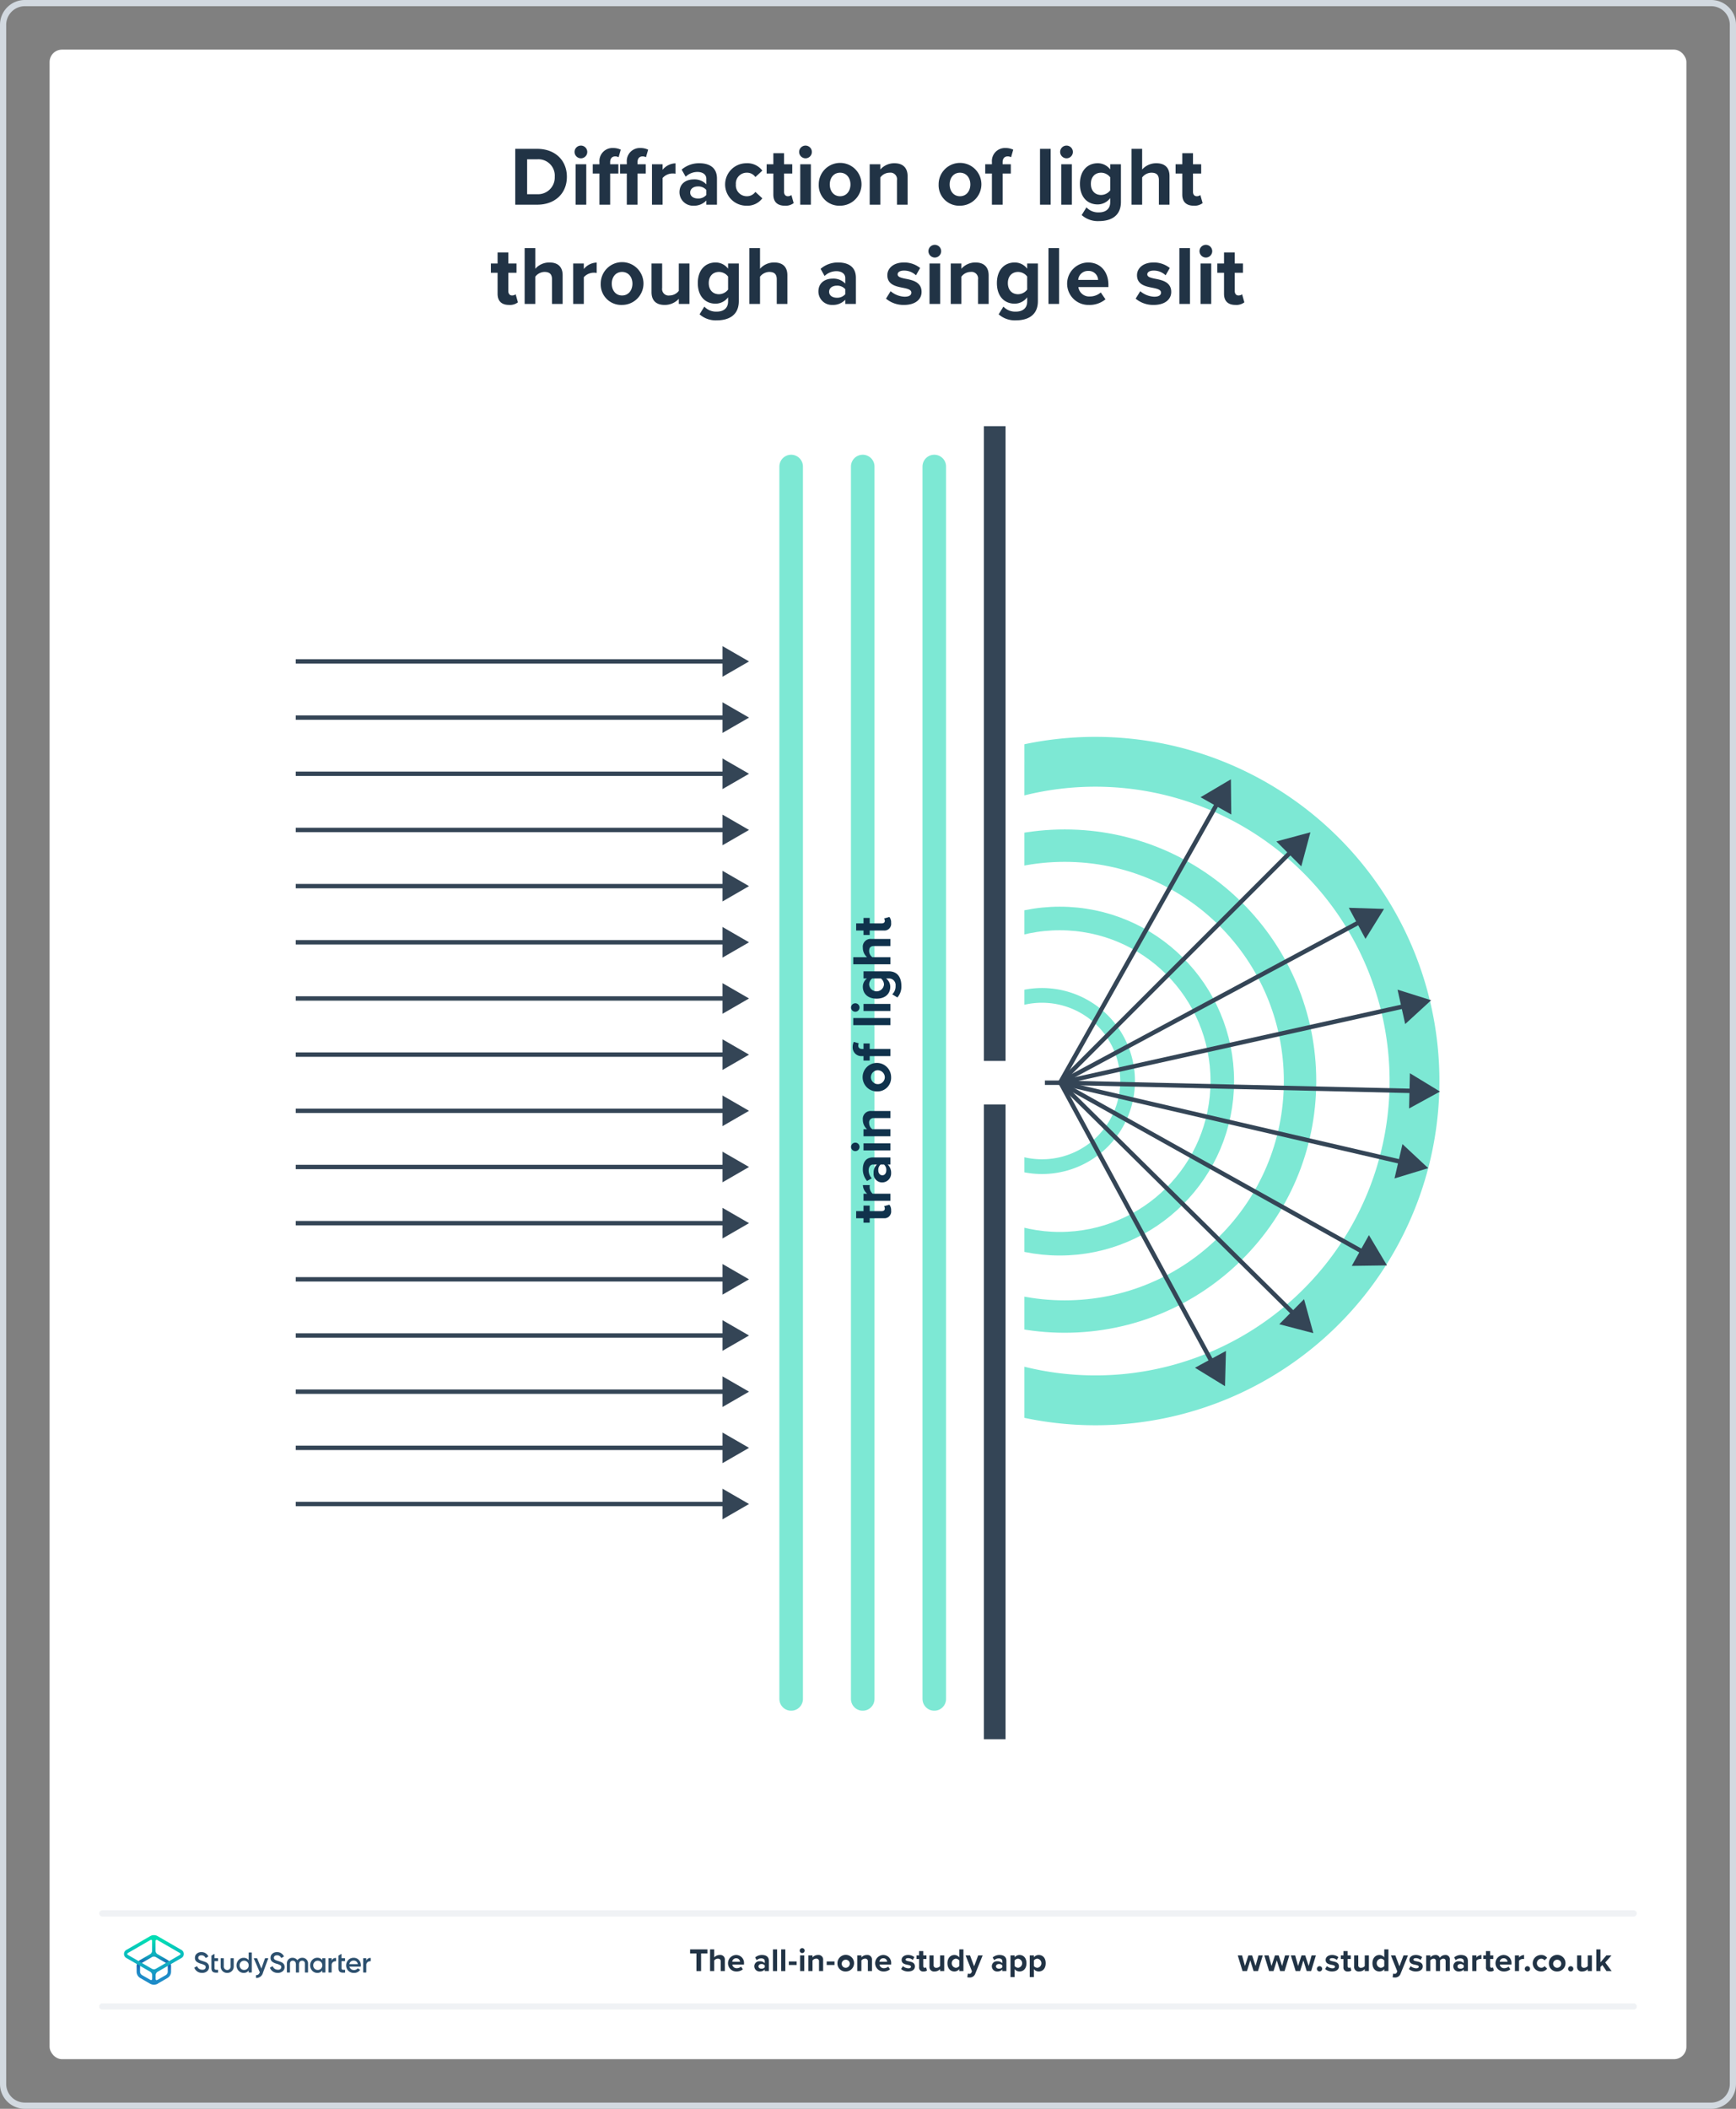 <svg xmlns="http://www.w3.org/2000/svg" xmlns:xlink="http://www.w3.org/1999/xlink" viewBox="0 0 560 680"><rect x="0" y="0" width="560" height="680" fill="#808080" stroke="none"/><defs><style>.a,.d,.f,.g,.h,.i,.j,.m,.n,.p{fill:none;}.b{fill:#fff;}.c{fill:#d2d9e0;}.d,.f,.g,.h,.i{stroke:#7de8d4;}.d,.p{stroke-linecap:round;}.d,.n{stroke-linejoin:round;}.d,.g{stroke-width:7.6px;}.e{clip-path:url(#a);}.f,.g,.h,.i,.j,.m,.p{stroke-miterlimit:10;}.f{stroke-width:4.75px;}.h{stroke-width:10.45px;}.i{stroke-width:16.072px;}.j,.m,.n{stroke:#344556;}.j{stroke-width:1.415px;}.k{fill:#344556;}.l{fill:#10324c;}.m{stroke-width:1.425px;}.n{stroke-linecap:square;stroke-width:7px;}.o{fill:#213345;}.p{stroke:#f0f2f5;stroke-width:2px;}.q{fill:#2d506e;}.r{fill:url(#b);}.s{fill:url(#c);}</style><clipPath id="a"><rect class="a" x="330.45" y="228.522" width="142.728" height="241.224"/></clipPath><linearGradient id="b" x1="49.625" y1="-3537.857" x2="49.625" y2="-3525.211" gradientTransform="matrix(1, 0, 0, -1, 0, -2899.386)" gradientUnits="userSpaceOnUse"><stop offset="0" stop-color="#1e8cc8"/><stop offset="0.153" stop-color="#1e8cc8"/><stop offset="0.225" stop-color="#1d84c4"/><stop offset="0.336" stop-color="#1b6ebb"/><stop offset="0.4" stop-color="#195fb4"/><stop offset="0.46" stop-color="#176fb6"/><stop offset="0.576" stop-color="#1298bb"/><stop offset="0.634" stop-color="#0fafbe"/><stop offset="0.74" stop-color="#0cb7bc"/><stop offset="0.903" stop-color="#05ccb8"/><stop offset="1" stop-color="#00dcb4"/></linearGradient><linearGradient id="c" x1="49.647" y1="-3537.884" x2="49.647" y2="-3525.296" gradientTransform="matrix(1, 0, 0, -1, 0, -2899.386)" gradientUnits="userSpaceOnUse"><stop offset="0" stop-color="#1e8cc8"/><stop offset="0.624" stop-color="#0abebe"/><stop offset="0.758" stop-color="#08c3bc"/><stop offset="0.91" stop-color="#04d0b8"/><stop offset="1" stop-color="#00dcb4"/></linearGradient></defs><rect class="b" x="16" y="16" width="528" height="648" rx="4"/><path class="c" d="M552,2a6.007,6.007,0,0,1,6,6V672a6.007,6.007,0,0,1-6,6H8a6.007,6.007,0,0,1-6-6V8A6.007,6.007,0,0,1,8,2H552m0-2H8A8,8,0,0,0,0,8V672a8,8,0,0,0,8,8H552a8,8,0,0,0,8-8V8a8,8,0,0,0-8-8Z"/><line class="d" x1="255.21" y1="150.431" x2="255.21" y2="547.836"/><line class="d" x1="278.296" y1="150.431" x2="278.296" y2="547.836"/><line class="d" x1="301.38" y1="150.431" x2="301.38" y2="547.836"/><g class="e"><path class="f" d="M331.136,375.743a27.613,27.613,0,1,1,5.014.455,27.596,27.596,0,0,1-5.014-.455"/><circle class="g" cx="341.851" cy="348.609" r="52.44"/><circle class="h" cx="343.447" cy="348.609" r="75.924"/><path class="i" d="M331.145,248.063a102.954,102.954,0,1,1-80.76,100.546,103.314,103.314,0,0,1,80.76-100.546"/></g><line class="j" x1="95.4" y1="213.284" x2="234.511" y2="213.284"/><polygon class="k" points="233.065 218.224 241.621 213.284 233.065 208.344 233.065 218.224"/><line class="j" x1="95.4" y1="231.397" x2="234.511" y2="231.397"/><polygon class="k" points="233.065 236.337 241.621 231.397 233.065 226.457 233.065 236.337"/><line class="j" x1="95.4" y1="249.51" x2="234.511" y2="249.51"/><polygon class="k" points="233.065 254.451 241.621 249.511 233.065 244.57 233.065 254.451"/><line class="j" x1="95.4" y1="267.623" x2="234.511" y2="267.623"/><polygon class="k" points="233.065 272.564 241.621 267.624 233.065 262.684 233.065 272.564"/><line class="j" x1="95.4" y1="285.737" x2="234.511" y2="285.737"/><polygon class="k" points="233.065 290.677 241.621 285.737 233.065 280.797 233.065 290.677"/><line class="j" x1="95.4" y1="303.85" x2="234.511" y2="303.85"/><polygon class="k" points="233.065 308.791 241.621 303.851 233.065 298.91 233.065 308.791"/><line class="j" x1="95.4" y1="321.964" x2="234.511" y2="321.964"/><polygon class="k" points="233.065 326.904 241.621 321.964 233.065 317.023 233.065 326.904"/><line class="j" x1="95.4" y1="340.077" x2="234.511" y2="340.077"/><polygon class="k" points="233.065 345.017 241.621 340.077 233.065 335.137 233.065 345.017"/><line class="j" x1="95.4" y1="358.19" x2="234.511" y2="358.19"/><polygon class="k" points="233.065 363.131 241.621 358.191 233.065 353.25 233.065 363.131"/><line class="j" x1="95.4" y1="376.303" x2="234.511" y2="376.303"/><polygon class="k" points="233.065 381.244 241.621 376.304 233.065 371.364 233.065 381.244"/><line class="j" x1="95.4" y1="394.417" x2="234.511" y2="394.417"/><polygon class="k" points="233.065 399.357 241.621 394.417 233.065 389.477 233.065 399.357"/><line class="j" x1="95.4" y1="412.53" x2="234.511" y2="412.53"/><polygon class="k" points="233.065 417.471 241.621 412.531 233.065 407.59 233.065 417.471"/><line class="j" x1="95.4" y1="430.644" x2="234.511" y2="430.644"/><polygon class="k" points="233.065 435.584 241.621 430.644 233.065 425.703 233.065 435.584"/><line class="j" x1="95.4" y1="448.757" x2="234.511" y2="448.757"/><polygon class="k" points="233.065 453.698 241.621 448.757 233.065 443.817 233.065 453.698"/><line class="j" x1="95.4" y1="466.87" x2="234.511" y2="466.87"/><polygon class="k" points="233.065 471.811 241.621 466.871 233.065 461.93 233.065 471.811"/><line class="j" x1="95.4" y1="484.984" x2="234.511" y2="484.984"/><polygon class="k" points="233.065 489.924 241.621 484.984 233.065 480.043 233.065 489.924"/><path class="l" d="M285.081,392.833h-4.533v1.44h-1.997V392.833h-2.374V390.53h2.374v-1.763h1.997V390.53H284.47c.54,0,.953-.288.953-.792a1.246,1.246,0,0,0-.252-.791l1.728-.486a2.823,2.823,0,0,1,.558,1.907A2.172,2.172,0,0,1,285.081,392.833Z"/><path class="l" d="M287.24,387.201h-8.689V384.917h1.188a3.719,3.719,0,0,1-1.385-2.77h2.231a3.031,3.031,0,0,0-.054.63,2.897,2.897,0,0,0,.971,2.141H287.24Z"/><path class="l" d="M287.24,375.508h-.899a3.598,3.598,0,0,1,1.115,2.753,2.895,2.895,0,0,1-2.878,3.022,2.752,2.752,0,0,1-2.771-3.022,3.515,3.515,0,0,1,1.061-2.753h-1.205c-.881,0-1.457.756-1.457,1.907a3.655,3.655,0,0,0,1.025,2.536l-1.529.864a5.7,5.7,0,0,1-1.367-3.796c0-1.98.792-3.797,3.292-3.797H287.24Zm-3.166,0a2.285,2.285,0,0,0-.756,1.835c0,.899.485,1.638,1.313,1.638.81,0,1.277-.738,1.277-1.638a2.285,2.285,0,0,0-.756-1.835Z"/><path class="l" d="M275.906,371.19a1.367,1.367,0,1,1,1.367-1.367A1.378,1.378,0,0,1,275.906,371.19Zm11.334-.234h-8.689v-2.284H287.24Z"/><path class="l" d="M287.24,360.54h-5.253a1.41,1.41,0,0,0-1.619,1.601,2.475,2.475,0,0,0,1.025,1.98H287.24v2.284h-8.689V364.12h1.134a3.977,3.977,0,0,1-1.35-3.04,2.528,2.528,0,0,1,2.771-2.825H287.24Z"/><path class="l" d="M282.887,351.94a4.596,4.596,0,1,1,4.569-4.587A4.401,4.401,0,0,1,282.887,351.94Zm0-6.817a2.241,2.241,0,1,0,2.536,2.23A2.293,2.293,0,0,0,282.887,345.122Z"/><path class="l" d="M280.548,338.249H287.24v2.303h-6.692V341.99h-1.997v-1.438h-.468a2.801,2.801,0,0,1-3.022-2.933,3.697,3.697,0,0,1,.36-1.655l1.619.468a1.403,1.403,0,0,0-.18.737c0,.647.432,1.08,1.259,1.08h.432v-1.764h1.997Z"/><path class="l" d="M287.24,330.565h-11.999v-2.284H287.24Z"/><path class="l" d="M275.906,326.249a1.367,1.367,0,1,1,1.367-1.367A1.378,1.378,0,0,1,275.906,326.249Zm11.334-.234h-8.689v-2.284H287.24Z"/><path class="l" d="M287.816,320.618a3.455,3.455,0,0,0,1.079-2.717,2.124,2.124,0,0,0-2.195-2.393h-.881a3.384,3.384,0,0,1,1.367,2.681c0,2.177-1.529,3.832-4.426,3.832-2.843,0-4.426-1.638-4.426-3.832a3.347,3.347,0,0,1,1.331-2.681h-1.115v-2.303h8.096c3.31,0,4.12,2.555,4.12,4.695a5.236,5.236,0,0,1-1.296,3.742Zm-6.459-5.109a2.478,2.478,0,0,0-.989,1.961,2.401,2.401,0,0,0,4.785,0,2.53,2.53,0,0,0-.989-1.961Z"/><path class="l" d="M287.24,305.055h-5.289c-1.205,0-1.583.63-1.583,1.619a2.532,2.532,0,0,0,1.025,1.98H287.24v2.284h-11.999v-2.284h4.443a4.021,4.021,0,0,1-1.35-3.059,2.502,2.502,0,0,1,2.734-2.824H287.24Z"/><path class="l" d="M285.081,300.054h-4.533v1.44h-1.997v-1.44h-2.374V297.751h2.374v-1.763h1.997v1.763H284.47c.54,0,.953-.288.953-.792a1.246,1.246,0,0,0-.252-.791l1.728-.486a2.823,2.823,0,0,1,.558,1.907A2.172,2.172,0,0,1,285.081,300.054Z"/><line class="m" x1="341.964" y1="349.134" x2="393.051" y2="258.411"/><polygon class="k" points="397.188 262.65 397.065 251.284 387.282 257.072 397.188 262.65"/><line class="m" x1="341.964" y1="349.134" x2="416.93" y2="274.168"/><polygon class="k" points="419.773 279.364 422.715 268.384 411.735 271.325 419.773 279.364"/><line class="m" x1="341.964" y1="349.134" x2="439.256" y2="296.95"/><polygon class="k" points="440.477 302.746 446.465 293.084 435.103 292.727 440.477 302.746"/><line class="m" x1="341.964" y1="349.134" x2="453.679" y2="324.308"/><polygon class="k" points="453.288 330.218 461.665 322.534 450.822 319.12 453.288 330.218"/><line class="m" x1="341.964" y1="349.134" x2="456.336" y2="351.793"/><polygon class="k" points="454.541 357.438 464.514 351.984 454.806 346.072 454.541 357.438"/><line class="m" x1="341.964" y1="349.134" x2="452.746" y2="374.835"/><polygon class="k" points="449.841 379.996 460.714 376.684 452.41 368.922 449.841 379.996"/><line class="m" x1="341.964" y1="349.134" x2="440.273" y2="404.044"/><polygon class="k" points="436.049 408.196 447.414 408.034 441.592 398.271 436.049 408.196"/><line class="m" x1="342.078" y1="349.096" x2="391.265" y2="439.793"/><polygon class="k" points="385.475 441.04 395.164 446.984 395.468 435.621 385.475 441.04"/><line class="m" x1="341.964" y1="349.134" x2="417.846" y2="424.133"/><polygon class="k" points="412.667 427.007 423.664 429.884 420.659 418.921 412.667 427.007"/><line class="m" x1="337.062" y1="349.134" x2="345.613" y2="349.134"/><line class="n" x1="320.875" y1="140.931" x2="320.875" y2="338.608"/><line class="n" x1="320.875" y1="359.659" x2="320.875" y2="557.336"/><path class="o" d="M404.386,635.598l-1.07-3.454-1.071,3.454h-1.428l-1.543-5.07h1.386l.944,3.412,1.113-3.412h1.187l1.112,3.412.945-3.412h1.386l-1.544,5.07Z"/><path class="o" d="M412.953,635.598l-1.07-3.454-1.071,3.454h-1.428l-1.543-5.07h1.386l.945,3.412,1.112-3.412h1.187l1.112,3.412.945-3.412h1.386l-1.543,5.07Z"/><path class="o" d="M421.52,635.598l-1.07-3.454-1.071,3.454H417.95l-1.543-5.07h1.386l.945,3.412,1.112-3.412h1.187l1.112,3.412.945-3.412h1.386l-1.543,5.07Z"/><path class="o" d="M425.654,634.013a.85.85,0,1,1-.851.851A.86.86,0,0,1,425.654,634.013Z"/><path class="o" d="M428.036,634.002a2.9,2.9,0,0,0,1.753.693c.578,0,.85-.2.85-.515,0-.357-.44-.483-1.018-.599-.871-.168-1.994-.378-1.994-1.585,0-.851.745-1.596,2.078-1.596a3.19,3.19,0,0,1,2.037.692l-.525.914a2.136,2.136,0,0,0-1.501-.588c-.483,0-.798.178-.798.472,0,.315.398.431.966.546.871.168,2.036.399,2.036,1.659,0,.934-.787,1.627-2.193,1.627a3.414,3.414,0,0,1-2.268-.787Z"/><path class="o" d="M433.367,634.338v-2.646h-.84v-1.165h.84v-1.386h1.344v1.386H435.74v1.165h-1.029v2.288c0,.315.168.557.462.557a.73.73,0,0,0,.462-.146l.283,1.008a1.649,1.649,0,0,1-1.112.325A1.268,1.268,0,0,1,433.367,634.338Z"/><path class="o" d="M440.242,635.598v-.641a2.373,2.373,0,0,1-1.785.767,1.452,1.452,0,0,1-1.638-1.596v-3.601h1.333v3.076a.815.815,0,0,0,.935.934,1.494,1.494,0,0,0,1.155-.577v-3.433h1.333v5.07Z"/><path class="o" d="M446.537,635.598v-.641a1.986,1.986,0,0,1-1.564.767c-1.28,0-2.246-.966-2.246-2.656,0-1.658.955-2.666,2.246-2.666a1.954,1.954,0,0,1,1.564.776v-2.582h1.344v7.002Zm0-3.433a1.465,1.465,0,0,0-1.154-.577,1.489,1.489,0,0,0,0,2.949,1.465,1.465,0,0,0,1.154-.577Z"/><path class="o" d="M449.422,636.385a1.146,1.146,0,0,0,.42.084.672.672,0,0,0,.703-.367l.19-.431-2.059-5.144h1.428l1.323,3.527,1.323-3.527h1.438l-2.383,5.899a1.841,1.841,0,0,1-1.921,1.228,3.642,3.642,0,0,1-.661-.073Z"/><path class="o" d="M455.055,634.002a2.9,2.9,0,0,0,1.753.693c.577,0,.851-.2.851-.515,0-.357-.441-.483-1.019-.599-.871-.168-1.994-.378-1.994-1.585,0-.851.745-1.596,2.078-1.596a3.188,3.188,0,0,1,2.037.692l-.525.914a2.135,2.135,0,0,0-1.501-.588c-.482,0-.798.178-.798.472,0,.315.399.431.966.546.871.168,2.037.399,2.037,1.659,0,.934-.788,1.627-2.194,1.627a3.414,3.414,0,0,1-2.268-.787Z"/><path class="o" d="M466.34,635.598v-3.202c0-.472-.209-.808-.756-.808a1.343,1.343,0,0,0-1.049.588v3.422h-1.344v-3.202c0-.472-.211-.808-.756-.808a1.362,1.362,0,0,0-1.051.598v3.412h-1.333v-5.07h1.333v.661a2.221,2.221,0,0,1,1.659-.787,1.343,1.343,0,0,1,1.407.924,2.148,2.148,0,0,1,1.742-.924,1.353,1.353,0,0,1,1.49,1.532v3.664Z"/><path class="o" d="M472.176,635.598v-.525a2.098,2.098,0,0,1-1.607.651,1.689,1.689,0,0,1-1.764-1.68,1.605,1.605,0,0,1,1.764-1.616,2.047,2.047,0,0,1,1.607.619v-.703c0-.515-.441-.851-1.113-.851a2.133,2.133,0,0,0-1.48.599l-.504-.893a3.329,3.329,0,0,1,2.216-.798c1.154,0,2.215.462,2.215,1.921v3.275Zm0-1.848a1.335,1.335,0,0,0-1.071-.441c-.524,0-.955.284-.955.767,0,.473.431.745.955.745a1.334,1.334,0,0,0,1.071-.44Z"/><path class="o" d="M474.935,635.598v-5.07h1.333v.692a2.171,2.171,0,0,1,1.617-.808v1.301a1.81,1.81,0,0,0-.367-.031,1.692,1.692,0,0,0-1.25.567v3.349Z"/><path class="o" d="M479.333,634.338v-2.646h-.84v-1.165h.84v-1.386h1.344v1.386h1.028v1.165h-1.028v2.288c0,.315.168.557.462.557a.73.73,0,0,0,.462-.146l.283,1.008a1.647,1.647,0,0,1-1.112.325A1.268,1.268,0,0,1,479.333,634.338Z"/><path class="o" d="M485.037,630.401a2.543,2.543,0,0,1,2.541,2.792v.294H483.81a1.366,1.366,0,0,0,1.459,1.176,2.072,2.072,0,0,0,1.354-.504l.588.861a3.129,3.129,0,0,1-2.09.703,2.661,2.661,0,1,1-.084-5.322Zm-1.249,2.184h2.499a1.175,1.175,0,0,0-1.25-1.124A1.219,1.219,0,0,0,483.788,632.585Z"/><path class="o" d="M488.679,635.598v-5.07h1.333v.692a2.171,2.171,0,0,1,1.617-.808v1.301a1.81,1.81,0,0,0-.367-.031,1.692,1.692,0,0,0-1.25.567v3.349Z"/><path class="o" d="M492.716,634.013a.85.85,0,1,1-.851.851A.86.86,0,0,1,492.716,634.013Z"/><path class="o" d="M497.085,630.401a2.336,2.336,0,0,1,2.005.924l-.871.808a1.255,1.255,0,0,0-1.07-.545,1.478,1.478,0,0,0,0,2.949,1.28,1.28,0,0,0,1.07-.546l.871.809a2.336,2.336,0,0,1-2.005.924,2.661,2.661,0,1,1,0-5.322Z"/><path class="o" d="M499.638,633.057a2.682,2.682,0,1,1,2.677,2.667A2.568,2.568,0,0,1,499.638,633.057Zm3.978,0a1.308,1.308,0,1,0-1.302,1.48A1.337,1.337,0,0,0,503.616,633.057Z"/><path class="o" d="M506.688,634.013a.85.85,0,1,1-.851.851A.86.86,0,0,1,506.688,634.013Z"/><path class="o" d="M512.175,635.598v-.641a2.374,2.374,0,0,1-1.785.767,1.452,1.452,0,0,1-1.638-1.596v-3.601h1.334v3.076a.815.815,0,0,0,.934.934,1.494,1.494,0,0,0,1.155-.577v-3.433h1.333v5.07Z"/><path class="o" d="M518.227,635.598l-1.344-1.953-.608.651v1.302h-1.334v-7.002h1.334v4.189l1.921-2.257h1.638l-2.006,2.299,2.068,2.772Z"/><line class="p" x1="33" y1="647" x2="527" y2="647"/><line class="p" x1="33" y1="617" x2="527" y2="617"/><path class="o" d="M224.657,635.598v-5.69H222.61v-1.312h5.585v1.312h-2.037v5.69Z"/><path class="o" d="M232.488,635.598v-3.086c0-.704-.368-.924-.945-.924a1.474,1.474,0,0,0-1.154.598v3.412h-1.334v-7.002h1.334v2.593a2.344,2.344,0,0,1,1.784-.787,1.46,1.46,0,0,1,1.648,1.596v3.601Z"/><path class="o" d="M237.459,630.401a2.542,2.542,0,0,1,2.54,2.792v.294h-3.768a1.366,1.366,0,0,0,1.459,1.176,2.071,2.071,0,0,0,1.354-.504l.588.861a3.128,3.128,0,0,1-2.089.703,2.661,2.661,0,1,1-.084-5.322Zm-1.25,2.184h2.499a1.176,1.176,0,0,0-1.249-1.124A1.22,1.22,0,0,0,236.209,632.585Z"/><path class="o" d="M246.694,635.598v-.525a2.097,2.097,0,0,1-1.606.651,1.689,1.689,0,0,1-1.764-1.68,1.605,1.605,0,0,1,1.764-1.616,2.047,2.047,0,0,1,1.606.619v-.703c0-.515-.441-.851-1.113-.851a2.128,2.128,0,0,0-1.48.599l-.504-.893a3.325,3.325,0,0,1,2.215-.798c1.154,0,2.215.462,2.215,1.921v3.275Zm0-1.848a1.335,1.335,0,0,0-1.071-.441c-.524,0-.955.284-.955.767,0,.473.431.745.955.745a1.334,1.334,0,0,0,1.071-.44Z"/><path class="o" d="M249.349,635.598v-7.002h1.333v7.002Z"/><path class="o" d="M251.998,635.598v-7.002h1.334v7.002Z"/><path class="o" d="M254.467,633.624V632.49h2.52v1.134Z"/><path class="o" d="M257.973,628.984a.798.798,0,1,1,1.596,0,.798.798,0,0,1-1.596,0Zm.137,6.613v-5.07h1.334v5.07Z"/><path class="o" d="M264.193,635.598v-3.066a.822.822,0,0,0-.935-.944,1.445,1.445,0,0,0-1.155.598v3.412h-1.333v-5.07h1.333v.661a2.323,2.323,0,0,1,1.774-.787,1.475,1.475,0,0,1,1.649,1.616v3.58Z"/><path class="o" d="M266.674,633.624V632.49h2.52v1.134Z"/><path class="o" d="M270.144,633.057a2.682,2.682,0,1,1,2.677,2.667A2.568,2.568,0,0,1,270.144,633.057Zm3.978,0a1.308,1.308,0,1,0-1.302,1.48A1.338,1.338,0,0,0,274.123,633.057Z"/><path class="o" d="M279.956,635.598v-3.066a.823.823,0,0,0-.935-.944,1.44,1.44,0,0,0-1.154.598v3.412h-1.334v-5.07h1.334v.661a2.319,2.319,0,0,1,1.773-.787,1.475,1.475,0,0,1,1.649,1.616v3.58Z"/><path class="o" d="M284.928,630.401a2.542,2.542,0,0,1,2.54,2.792v.294h-3.769a1.366,1.366,0,0,0,1.459,1.176,2.071,2.071,0,0,0,1.355-.504l.588.861a3.129,3.129,0,0,1-2.089.703,2.661,2.661,0,1,1-.084-5.322Zm-1.25,2.184h2.499a1.176,1.176,0,0,0-1.249-1.124A1.22,1.22,0,0,0,283.678,632.585Z"/><path class="o" d="M291.255,634.002a2.9,2.9,0,0,0,1.753.693c.578,0,.851-.2.851-.515,0-.357-.44-.483-1.019-.599-.871-.168-1.994-.378-1.994-1.585,0-.851.745-1.596,2.078-1.596a3.19,3.19,0,0,1,2.037.692l-.525.914a2.136,2.136,0,0,0-1.501-.588c-.483,0-.798.178-.798.472,0,.315.399.431.966.546.871.168,2.036.399,2.036,1.659,0,.934-.787,1.627-2.193,1.627a3.414,3.414,0,0,1-2.268-.787Z"/><path class="o" d="M296.481,634.338v-2.646h-.84v-1.165h.84v-1.386h1.344v1.386h1.028v1.165h-1.028v2.288c0,.315.168.557.462.557a.73.73,0,0,0,.462-.146l.283,1.008a1.647,1.647,0,0,1-1.112.325A1.268,1.268,0,0,1,296.481,634.338Z"/><path class="o" d="M303.252,635.598v-.641a2.373,2.373,0,0,1-1.785.767,1.452,1.452,0,0,1-1.638-1.596v-3.601h1.333v3.076a.815.815,0,0,0,.935.934,1.494,1.494,0,0,0,1.155-.577v-3.433h1.333v5.07Z"/><path class="o" d="M309.44,635.598v-.641a1.985,1.985,0,0,1-1.563.767c-1.281,0-2.247-.966-2.247-2.656,0-1.658.955-2.666,2.247-2.666a1.953,1.953,0,0,1,1.563.776v-2.582h1.344v7.002Zm0-3.433a1.465,1.465,0,0,0-1.154-.577,1.489,1.489,0,0,0,0,2.949,1.465,1.465,0,0,0,1.154-.577Z"/><path class="o" d="M312.222,636.385a1.146,1.146,0,0,0,.42.084.671.671,0,0,0,.703-.367l.189-.431-2.057-5.144h1.428l1.322,3.527,1.322-3.527h1.438l-2.383,5.899a1.841,1.841,0,0,1-1.921,1.228,3.644,3.644,0,0,1-.662-.073Z"/><path class="o" d="M323.315,635.598v-.525a2.097,2.097,0,0,1-1.606.651,1.689,1.689,0,0,1-1.764-1.68,1.605,1.605,0,0,1,1.764-1.616,2.047,2.047,0,0,1,1.606.619v-.703c0-.515-.441-.851-1.113-.851a2.128,2.128,0,0,0-1.479.599l-.504-.893a3.325,3.325,0,0,1,2.215-.798c1.154,0,2.215.462,2.215,1.921v3.275Zm0-1.848a1.335,1.335,0,0,0-1.071-.441c-.524,0-.955.284-.955.767,0,.473.431.745.955.745a1.334,1.334,0,0,0,1.071-.44Z"/><path class="o" d="M327.303,637.529h-1.334v-7.002h1.334v.641a1.955,1.955,0,0,1,1.563-.767c1.302,0,2.247.966,2.247,2.655s-.945,2.667-2.247,2.667a1.936,1.936,0,0,1-1.563-.776Zm1.144-5.941a1.491,1.491,0,0,0-1.144.577v1.795a1.522,1.522,0,0,0,1.144.577,1.489,1.489,0,0,0,0-2.949Z"/><path class="o" d="M333.508,637.529h-1.334v-7.002h1.334v.641a1.955,1.955,0,0,1,1.563-.767c1.302,0,2.247.966,2.247,2.655s-.945,2.667-2.247,2.667a1.936,1.936,0,0,1-1.563-.776Zm1.144-5.941a1.491,1.491,0,0,0-1.144.577v1.795a1.522,1.522,0,0,0,1.144.577,1.489,1.489,0,0,0,0-2.949Z"/><rect class="a" x="16" y="576" width="528" height="88"/><path class="q" d="M62.758,634.457l.675-.394a.143.143,0,0,1,.202.068,1.675,1.675,0,0,0,1.507,1.012c.809.09,1.203-.337,1.203-.855a.657.657,0,0,0-.326-.596,5.202,5.202,0,0,0-1.147-.461,4.216,4.216,0,0,1-1.36-.596,1.486,1.486,0,0,1-.63-1.304,1.675,1.675,0,0,1,.607-1.361,2.232,2.232,0,0,1,1.473-.506,2.419,2.419,0,0,1,2.204,1.304.131.131,0,0,1-.056.18l-.652.382a.144.144,0,0,1-.191-.056,1.365,1.365,0,0,0-1.293-.776c-.618,0-1.012.315-1.012.81,0,.483.315.697,1.304,1.012.247.079.427.135.54.18.124.034.281.101.483.18a1.766,1.766,0,0,1,.472.259,1.56,1.56,0,0,1,.663,1.327,1.688,1.688,0,0,1-.641,1.394,2.368,2.368,0,0,1-1.653.506,2.567,2.567,0,0,1-2.406-1.552C62.668,634.569,62.701,634.49,62.758,634.457Z"/><path class="q" d="M80.332,629.588h.776a.106.106,0,0,1,.113.112v6.24a.106.106,0,0,1-.113.112h-.776a.106.106,0,0,1-.112-.112v-.551a1.863,1.863,0,0,1-1.619.787,2.211,2.211,0,0,1-1.63-.697,2.56,2.56,0,0,1,0-3.463,2.153,2.153,0,0,1,1.63-.697,1.896,1.896,0,0,1,1.619.776v-2.395A.113.113,0,0,1,80.332,629.588Zm-1.574,5.633a1.415,1.415,0,0,0,1.046-.416,1.449,1.449,0,0,0,.416-1.068,1.441,1.441,0,0,0-1.462-1.484,1.382,1.382,0,0,0-1.046.427,1.423,1.423,0,0,0-.416,1.057,1.467,1.467,0,0,0,.416,1.068A1.415,1.415,0,0,0,78.758,635.221Z"/><path class="q" d="M85.65,631.432h.787a.087.087,0,0,1,.079.124L84.829,636.11a2.201,2.201,0,0,1-2.125,1.709.145.145,0,0,1-.135-.135v-.686a.113.113,0,0,1,.113-.112c.562,0,.888-.304,1.124-.911l-.596-1.372-1.315-3.036a.092.092,0,0,1,.079-.124h.821a.208.208,0,0,1,.191.124l1.327,3.227,1.136-3.216A.216.216,0,0,1,85.65,631.432Z"/><path class="q" d="M73.293,636.177a2.037,2.037,0,0,1-2.103-1.979v-2.654a.106.106,0,0,1,.113-.112h.776a.106.106,0,0,1,.112.112v2.44a1.112,1.112,0,1,0,2.204,0v-2.44a.106.106,0,0,1,.113-.112h.776a.106.106,0,0,1,.112.112v2.654A2.044,2.044,0,0,1,73.293,636.177Z"/><path class="q" d="M70.336,632.287v-.742a.106.106,0,0,0-.112-.112H69.189v-1.248a.092.092,0,0,0-.135-.079l-.776.45a.164.164,0,0,0-.079.146v3.913c0,1.034.439,1.484,1.529,1.484h.506a.106.106,0,0,0,.112-.113v-.697a.106.106,0,0,0-.112-.112h-.348c-.461,0-.686-.101-.686-.562v-2.215h1.034A.12.12,0,0,0,70.336,632.287Z"/><path class="q" d="M87.145,634.457l.675-.394a.142.142,0,0,1,.202.068,1.675,1.675,0,0,0,1.507,1.012c.809.09,1.203-.337,1.203-.855a.657.657,0,0,0-.326-.596,5.202,5.202,0,0,0-1.147-.461,4.216,4.216,0,0,1-1.361-.596,1.486,1.486,0,0,1-.63-1.304,1.675,1.675,0,0,1,.607-1.361,2.232,2.232,0,0,1,1.473-.506,2.42,2.42,0,0,1,2.204,1.304.131.131,0,0,1-.056.18l-.652.382a.144.144,0,0,1-.191-.056,1.365,1.365,0,0,0-1.293-.776c-.618,0-1.012.315-1.012.81,0,.483.315.697,1.304,1.012.247.079.427.135.54.18.124.034.281.101.483.18a1.766,1.766,0,0,1,.472.259,1.56,1.56,0,0,1,.663,1.327,1.688,1.688,0,0,1-.641,1.394,2.368,2.368,0,0,1-1.653.506,2.567,2.567,0,0,1-2.406-1.552A.104.104,0,0,1,87.145,634.457Z"/><path class="q" d="M111.308,632.287v-.742a.106.106,0,0,0-.112-.112h-1.034v-1.248a.092.092,0,0,0-.135-.079l-.776.45a.164.164,0,0,0-.079.146v3.913c0,1.034.439,1.484,1.529,1.484h.506a.106.106,0,0,0,.112-.113v-.697a.106.106,0,0,0-.112-.112h-.349c-.461,0-.686-.101-.686-.562v-2.215h1.034A.12.12,0,0,0,111.308,632.287Z"/><path class="q" d="M97.501,631.308a1.93,1.93,0,0,0-1.563.776,1.931,1.931,0,0,0-1.563-.776,1.765,1.765,0,0,0-1.833,1.878v2.755a.106.106,0,0,0,.113.112h.776a.106.106,0,0,0,.112-.112v-2.687c0-.641.337-1.012.9-1.012.618,0,1.012.405,1.012,1.226v2.474a.106.106,0,0,0,.112.112h.776a.106.106,0,0,0,.113-.112v-2.474c0-.81.394-1.226,1.012-1.226.551,0,.9.371.9,1.012v2.687a.106.106,0,0,0,.113.112h.776a.106.106,0,0,0,.112-.112v-2.755A1.798,1.798,0,0,0,97.501,631.308Z"/><path class="q" d="M104.079,631.432h.776a.106.106,0,0,1,.113.112v4.396a.106.106,0,0,1-.113.112h-.776a.106.106,0,0,1-.112-.112v-.551a1.863,1.863,0,0,1-1.619.787,2.181,2.181,0,0,1-1.63-.708,2.56,2.56,0,0,1,0-3.463,2.164,2.164,0,0,1,1.63-.708,1.882,1.882,0,0,1,1.619.776v-.54A.12.12,0,0,1,104.079,631.432Zm-1.574,3.789a1.415,1.415,0,0,0,1.046-.416,1.449,1.449,0,0,0,.416-1.068,1.441,1.441,0,0,0-1.462-1.484,1.382,1.382,0,0,0-1.046.427,1.423,1.423,0,0,0-.416,1.057,1.467,1.467,0,0,0,.416,1.068A1.415,1.415,0,0,0,102.505,635.221Z"/><path class="q" d="M106.991,632.208a1.371,1.371,0,0,1,1.304-.855.106.106,0,0,1,.113.112v.843a.106.106,0,0,1-.113.112,1.443,1.443,0,0,0-.888.281,1.179,1.179,0,0,0-.427,1.012v2.226a.106.106,0,0,1-.112.112h-.776a.106.106,0,0,1-.112-.112v-4.396a.106.106,0,0,1,.112-.112h.776a.106.106,0,0,1,.112.112v.663Z"/><path class="q" d="M118.167,632.208a1.371,1.371,0,0,1,1.304-.855.106.106,0,0,1,.113.112v.843a.106.106,0,0,1-.113.112,1.443,1.443,0,0,0-.888.281,1.179,1.179,0,0,0-.427,1.012v2.226a.106.106,0,0,1-.112.112h-.776a.106.106,0,0,1-.112-.112v-4.396a.106.106,0,0,1,.112-.112h.776a.106.106,0,0,1,.112.112v.663Z"/><path class="q" d="M112.703,634.176a1.554,1.554,0,0,0,2.62.596.122.122,0,0,1,.146-.034l.63.371a.104.104,0,0,1,.034.157,2.285,2.285,0,0,1-1.956.911,2.504,2.504,0,0,1-1.821-.686,2.528,2.528,0,0,1-.011-3.474,2.33,2.33,0,0,1,1.754-.708,2.167,2.167,0,0,1,1.664.708,2.458,2.458,0,0,1,.652,1.732c0,.079-.011.191-.022.315a.119.119,0,0,1-.112.101h-3.576Zm2.71-.821a1.28,1.28,0,0,0-1.327-1.136,1.34,1.34,0,0,0-1.394,1.136Z"/><path class="r" d="M50.209,639.112l.517-.641,2.732-1.574a1.308,1.308,0,0,0,.652-1.136V634.052a1.239,1.239,0,0,0-.045-.349l-.337-.573a1.324,1.324,0,0,0-.281-.214l-3.148-1.821a1.355,1.355,0,0,0-.652-.18,1.214,1.214,0,0,0-.652.18l-3.148,1.821a1.687,1.687,0,0,0-.281.214l-.337.573a1.188,1.188,0,0,0-.045.349v1.709a1.308,1.308,0,0,0,.652,1.136l2.732,1.574.461.708-.54.528-3.238-1.867a2.356,2.356,0,0,1-1.181-2.046V634.03a2.645,2.645,0,0,1,.146-.832v-.011l.371-.652.011-.011a2.108,2.108,0,0,1,.641-.54L48.41,630.15a1.308,1.308,0,0,0,.652-1.136v-3.182l.528-.618.585.618v3.171a1.308,1.308,0,0,0,.652,1.136l3.171,1.833a2.48,2.48,0,0,1,.641.54l.011.011.371.652.011.022a2.36,2.36,0,0,1,.146.832v1.765a2.357,2.357,0,0,1-1.181,2.046L50.76,639.708Z"/><path class="s" d="M49.647,640a2.409,2.409,0,0,1-1.181-.315l-.034-.022.045-1.259.079.045a.329.329,0,0,0,.18.045.35.35,0,0,0,.348-.348V636.93a1.308,1.308,0,0,0-.652-1.136l-7.691-4.43a1.498,1.498,0,0,1,0-2.586l7.724-4.464a2.371,2.371,0,0,1,2.361,0l7.725,4.464a1.498,1.498,0,0,1,0,2.586l-7.691,4.441a1.308,1.308,0,0,0-.652,1.136v1.214a.356.356,0,0,0,.101.259.349.349,0,0,0,.247.101.355.355,0,0,0,.18-.045l.079-.045.045,1.259-.034.022A2.656,2.656,0,0,1,49.647,640Zm-.911-14.493a.355.355,0,0,0-.18.045l-7.309,4.216a.346.346,0,0,0,0,.607l7.736,4.464a1.356,1.356,0,0,0,.652.18,1.214,1.214,0,0,0,.652-.18l7.736-4.464a.346.346,0,0,0,0-.607l-7.309-4.216a.329.329,0,0,0-.18-.045.35.35,0,0,0-.349.348v.056H49.074v-.056A.328.328,0,0,0,48.736,625.507Z"/><path class="o" d="M166.207,66.002V47.998h7.1c5.642,0,9.556,3.59,9.556,9.016s-3.914,8.988-9.556,8.988Zm3.833-3.374h3.267a5.39,5.39,0,0,0,5.642-5.614,5.268,5.268,0,0,0-5.642-5.642H170.04Z"/><path class="o" d="M185.338,48.997a2.051,2.051,0,1,1,2.052,2.051A2.068,2.068,0,0,1,185.338,48.997Zm.351,17.005V52.965h3.429V66.002Z"/><path class="o" d="M193.369,66.002V55.961H191.21V52.965h2.159v-.702a4.202,4.202,0,0,1,4.4-4.534,5.553,5.553,0,0,1,2.483.539l-.702,2.43a2.109,2.109,0,0,0-1.107-.27c-.972,0-1.62.647-1.62,1.889v.648H199.47v2.996h-2.646V66.002Zm8.827,0V55.961h-2.159V52.965h2.159v-.702a4.202,4.202,0,0,1,4.399-4.534,5.553,5.553,0,0,1,2.483.539l-.702,2.43a2.107,2.107,0,0,0-1.107-.27c-.972,0-1.619.647-1.619,1.889v.648h2.646v2.996h-2.646V66.002Z"/><path class="o" d="M210.316,66.002V52.965h3.429v1.781a5.577,5.577,0,0,1,4.156-2.078v3.347a4.563,4.563,0,0,0-.944-.081,4.343,4.343,0,0,0-3.212,1.458v8.61Z"/><path class="o" d="M227.853,66.002v-1.35a5.395,5.395,0,0,1-4.13,1.674,4.343,4.343,0,0,1-4.534-4.319c0-3.05,2.456-4.156,4.534-4.156a5.268,5.268,0,0,1,4.13,1.593V57.635c0-1.323-1.134-2.187-2.861-2.187a5.486,5.486,0,0,0-3.806,1.538l-1.296-2.294a8.556,8.556,0,0,1,5.695-2.052c2.97,0,5.695,1.188,5.695,4.94V66.002Zm0-4.75a3.428,3.428,0,0,0-2.753-1.134c-1.35,0-2.456.729-2.456,1.97,0,1.215,1.107,1.917,2.456,1.917a3.428,3.428,0,0,0,2.753-1.134Z"/><path class="o" d="M240.754,52.641a6.009,6.009,0,0,1,5.155,2.376l-2.24,2.078a3.225,3.225,0,0,0-2.754-1.403,3.483,3.483,0,0,0-3.536,3.778,3.507,3.507,0,0,0,3.536,3.807,3.29,3.29,0,0,0,2.754-1.404l2.24,2.079a6.011,6.011,0,0,1-5.155,2.375,6.843,6.843,0,1,1,0-13.686Z"/><path class="o" d="M249.465,62.763V55.961h-2.159V52.965h2.159V49.401H252.92v3.563h2.646v2.996H252.92v5.885c0,.81.433,1.431,1.188,1.431a1.876,1.876,0,0,0,1.188-.378l.729,2.591a4.232,4.232,0,0,1-2.861.837C250.761,66.326,249.465,65.084,249.465,62.763Z"/><path class="o" d="M257.791,48.997a2.051,2.051,0,1,1,2.052,2.051A2.068,2.068,0,0,1,257.791,48.997Zm.351,17.005V52.965H261.57V66.002Z"/><path class="o" d="M264.111,59.47a6.897,6.897,0,1,1,6.883,6.856A6.603,6.603,0,0,1,264.111,59.47Zm10.229,0c0-2.024-1.215-3.778-3.347-3.778s-3.32,1.754-3.32,3.778c0,2.052,1.188,3.807,3.32,3.807S274.341,61.522,274.341,59.47Z"/><path class="o" d="M289.345,66.002V58.12a2.115,2.115,0,0,0-2.402-2.429,3.71,3.71,0,0,0-2.969,1.538V66.002h-3.429V52.965h3.429v1.7a5.968,5.968,0,0,1,4.562-2.024c2.861,0,4.238,1.62,4.238,4.157V66.002Z"/><path class="o" d="M302.783,59.47a6.897,6.897,0,1,1,6.883,6.856A6.603,6.603,0,0,1,302.783,59.47Zm10.229,0c0-2.024-1.215-3.778-3.347-3.778s-3.32,1.754-3.32,3.778c0,2.052,1.188,3.807,3.32,3.807S313.013,61.522,313.013,59.47Z"/><path class="o" d="M323.425,55.961V66.002H319.97V55.961h-2.159V52.965H319.97v-.702a4.202,4.202,0,0,1,4.4-4.534,5.553,5.553,0,0,1,2.483.539l-.702,2.43a2.109,2.109,0,0,0-1.107-.27c-.972,0-1.62.647-1.62,1.889v.648H326.07v2.996Z"/><path class="o" d="M335.487,66.002V47.998h3.429V66.002Z"/><path class="o" d="M341.985,48.997a2.051,2.051,0,1,1,2.052,2.051A2.068,2.068,0,0,1,341.985,48.997Zm.35,17.005V52.965h3.429V66.002Z"/><path class="o" d="M350.467,66.866a5.184,5.184,0,0,0,4.076,1.619c1.647,0,3.59-.729,3.59-3.293V63.87a5.077,5.077,0,0,1-4.021,2.051c-3.267,0-5.75-2.294-5.75-6.64,0-4.265,2.457-6.641,5.75-6.641a5.019,5.019,0,0,1,4.021,1.998V52.965h3.455V65.111c0,4.967-3.833,6.182-7.045,6.182a7.856,7.856,0,0,1-5.614-1.943Zm7.666-9.69a3.714,3.714,0,0,0-2.941-1.484c-1.944,0-3.294,1.35-3.294,3.59s1.35,3.59,3.294,3.59a3.795,3.795,0,0,0,2.941-1.484Z"/><path class="o" d="M373.832,66.002V58.066c0-1.809-.945-2.375-2.43-2.375a3.796,3.796,0,0,0-2.969,1.538V66.002h-3.429V47.998h3.429v6.667a6.032,6.032,0,0,1,4.589-2.024c2.861,0,4.237,1.565,4.237,4.104V66.002Z"/><path class="o" d="M381.38,62.763V55.961h-2.159V52.965H381.38V49.401h3.455v3.563h2.646v2.996H384.835v5.885c0,.81.433,1.431,1.188,1.431a1.876,1.876,0,0,0,1.188-.378l.729,2.591a4.232,4.232,0,0,1-2.861.837C382.676,66.326,381.38,65.084,381.38,62.763Z"/><path class="o" d="M160.513,94.763V87.961h-2.159V84.965h2.159V81.401h3.455v3.563h2.646v2.996h-2.646v5.885c0,.81.433,1.431,1.188,1.431a1.877,1.877,0,0,0,1.188-.378l.729,2.591a4.232,4.232,0,0,1-2.861.837C161.809,98.326,160.513,97.084,160.513,94.763Z"/><path class="o" d="M178.067,98.002V90.066c0-1.809-.945-2.375-2.43-2.375a3.796,3.796,0,0,0-2.969,1.538V98.002H169.24V79.998h3.429v6.667a6.032,6.032,0,0,1,4.589-2.024c2.861,0,4.237,1.565,4.237,4.104V98.002Z"/><path class="o" d="M184.898,98.002V84.965h3.429v1.781a5.578,5.578,0,0,1,4.156-2.078v3.347a4.563,4.563,0,0,0-.944-.081,4.343,4.343,0,0,0-3.212,1.458v8.61Z"/><path class="o" d="M193.781,91.47a6.897,6.897,0,1,1,6.883,6.856A6.603,6.603,0,0,1,193.781,91.47Zm10.23,0c0-2.024-1.215-3.778-3.347-3.778s-3.32,1.754-3.32,3.778c0,2.052,1.187,3.807,3.32,3.807S204.011,93.522,204.011,91.47Z"/><path class="o" d="M218.97,98.002V96.356a6.1,6.1,0,0,1-4.589,1.971c-2.861,0-4.211-1.565-4.211-4.103V84.965h3.429V92.874a2.096,2.096,0,0,0,2.402,2.402A3.837,3.837,0,0,0,218.97,93.791V84.965h3.429V98.002Z"/><path class="o" d="M227.201,98.866a5.184,5.184,0,0,0,4.076,1.619c1.647,0,3.59-.729,3.59-3.293V95.87a5.077,5.077,0,0,1-4.021,2.051c-3.267,0-5.75-2.294-5.75-6.64,0-4.265,2.457-6.641,5.75-6.641a5.019,5.019,0,0,1,4.021,1.998V84.965h3.455V97.111c0,4.967-3.833,6.182-7.045,6.182a7.855,7.855,0,0,1-5.614-1.943Zm7.666-9.69a3.714,3.714,0,0,0-2.941-1.484c-1.944,0-3.294,1.35-3.294,3.59s1.35,3.59,3.294,3.59a3.795,3.795,0,0,0,2.941-1.484Z"/><path class="o" d="M250.565,98.002V90.066c0-1.809-.945-2.375-2.43-2.375A3.796,3.796,0,0,0,245.167,89.23V98.002h-3.429V79.998h3.429v6.667a6.032,6.032,0,0,1,4.589-2.024c2.861,0,4.237,1.565,4.237,4.104V98.002Z"/><path class="o" d="M272.667,98.002v-1.35a5.395,5.395,0,0,1-4.13,1.674,4.344,4.344,0,0,1-4.535-4.319c0-3.05,2.457-4.156,4.535-4.156a5.269,5.269,0,0,1,4.13,1.593V89.635c0-1.323-1.134-2.187-2.861-2.187A5.486,5.486,0,0,0,266,88.986l-1.296-2.294a8.555,8.555,0,0,1,5.695-2.052c2.97,0,5.696,1.188,5.696,4.939V98.002Zm0-4.75a3.428,3.428,0,0,0-2.753-1.134c-1.35,0-2.457.729-2.457,1.97,0,1.215,1.107,1.917,2.457,1.917a3.428,3.428,0,0,0,2.753-1.134Z"/><path class="o" d="M287.293,93.899a7.461,7.461,0,0,0,4.508,1.781c1.484,0,2.187-.513,2.187-1.322,0-.918-1.134-1.242-2.619-1.539-2.24-.432-5.128-.972-5.128-4.075,0-2.187,1.916-4.104,5.345-4.104a8.194,8.194,0,0,1,5.236,1.781l-1.35,2.349a5.501,5.501,0,0,0-3.86-1.512c-1.241,0-2.051.459-2.051,1.215,0,.81,1.025,1.107,2.482,1.403,2.241.433,5.237,1.026,5.237,4.266,0,2.402-2.024,4.184-5.642,4.184a8.779,8.779,0,0,1-5.831-2.024Z"/><path class="o" d="M299.495,80.997a2.051,2.051,0,1,1,2.052,2.051A2.068,2.068,0,0,1,299.495,80.997Zm.351,17.005V84.965h3.429V98.002Z"/><path class="o" d="M315.494,98.002V90.12a2.115,2.115,0,0,0-2.402-2.429A3.71,3.71,0,0,0,310.123,89.23V98.002h-3.429V84.965h3.429v1.7a5.968,5.968,0,0,1,4.562-2.024c2.861,0,4.238,1.62,4.238,4.157V98.002Z"/><path class="o" d="M323.683,98.866a5.184,5.184,0,0,0,4.076,1.619c1.647,0,3.59-.729,3.59-3.293V95.87a5.077,5.077,0,0,1-4.021,2.051c-3.267,0-5.749-2.294-5.749-6.64,0-4.265,2.456-6.641,5.749-6.641a5.019,5.019,0,0,1,4.021,1.998V84.965h3.455V97.111c0,4.967-3.833,6.182-7.045,6.182a7.856,7.856,0,0,1-5.614-1.943Zm7.666-9.69a3.714,3.714,0,0,0-2.941-1.484c-1.944,0-3.294,1.35-3.294,3.59s1.35,3.59,3.294,3.59a3.795,3.795,0,0,0,2.941-1.484Z"/><path class="o" d="M338.221,98.002V79.998h3.429V98.002Z"/><path class="o" d="M351.014,84.641c3.887,0,6.532,2.915,6.532,7.181v.755h-9.69A3.512,3.512,0,0,0,351.607,95.6a5.324,5.324,0,0,0,3.482-1.296l1.512,2.214a8.033,8.033,0,0,1-5.371,1.809,6.844,6.844,0,1,1-.216-13.686Zm-3.213,5.614h6.425a3.02,3.02,0,0,0-3.212-2.888A3.134,3.134,0,0,0,347.801,90.255Z"/><path class="o" d="M367.825,93.899a7.461,7.461,0,0,0,4.508,1.781c1.484,0,2.187-.513,2.187-1.322,0-.918-1.134-1.242-2.619-1.539-2.24-.432-5.128-.972-5.128-4.075,0-2.187,1.916-4.104,5.345-4.104a8.193,8.193,0,0,1,5.236,1.781l-1.35,2.349a5.501,5.501,0,0,0-3.86-1.512c-1.241,0-2.052.459-2.052,1.215,0,.81,1.026,1.107,2.483,1.403,2.241.433,5.237,1.026,5.237,4.266,0,2.402-2.024,4.184-5.642,4.184a8.779,8.779,0,0,1-5.831-2.024Z"/><path class="o" d="M380.44,98.002V79.998h3.429V98.002Z"/><path class="o" d="M386.938,80.997a2.051,2.051,0,1,1,2.052,2.051A2.068,2.068,0,0,1,386.938,80.997Zm.351,17.005V84.965h3.429V98.002Z"/><path class="o" d="M394.846,94.763V87.961h-2.159V84.965h2.159V81.401h3.455v3.563h2.646v2.996h-2.646v5.885c0,.81.433,1.431,1.188,1.431a1.876,1.876,0,0,0,1.188-.378l.729,2.591a4.232,4.232,0,0,1-2.861.837C396.142,98.326,394.846,97.084,394.846,94.763Z"/><rect class="a" x="16" y="16" width="528" height="112"/></svg>